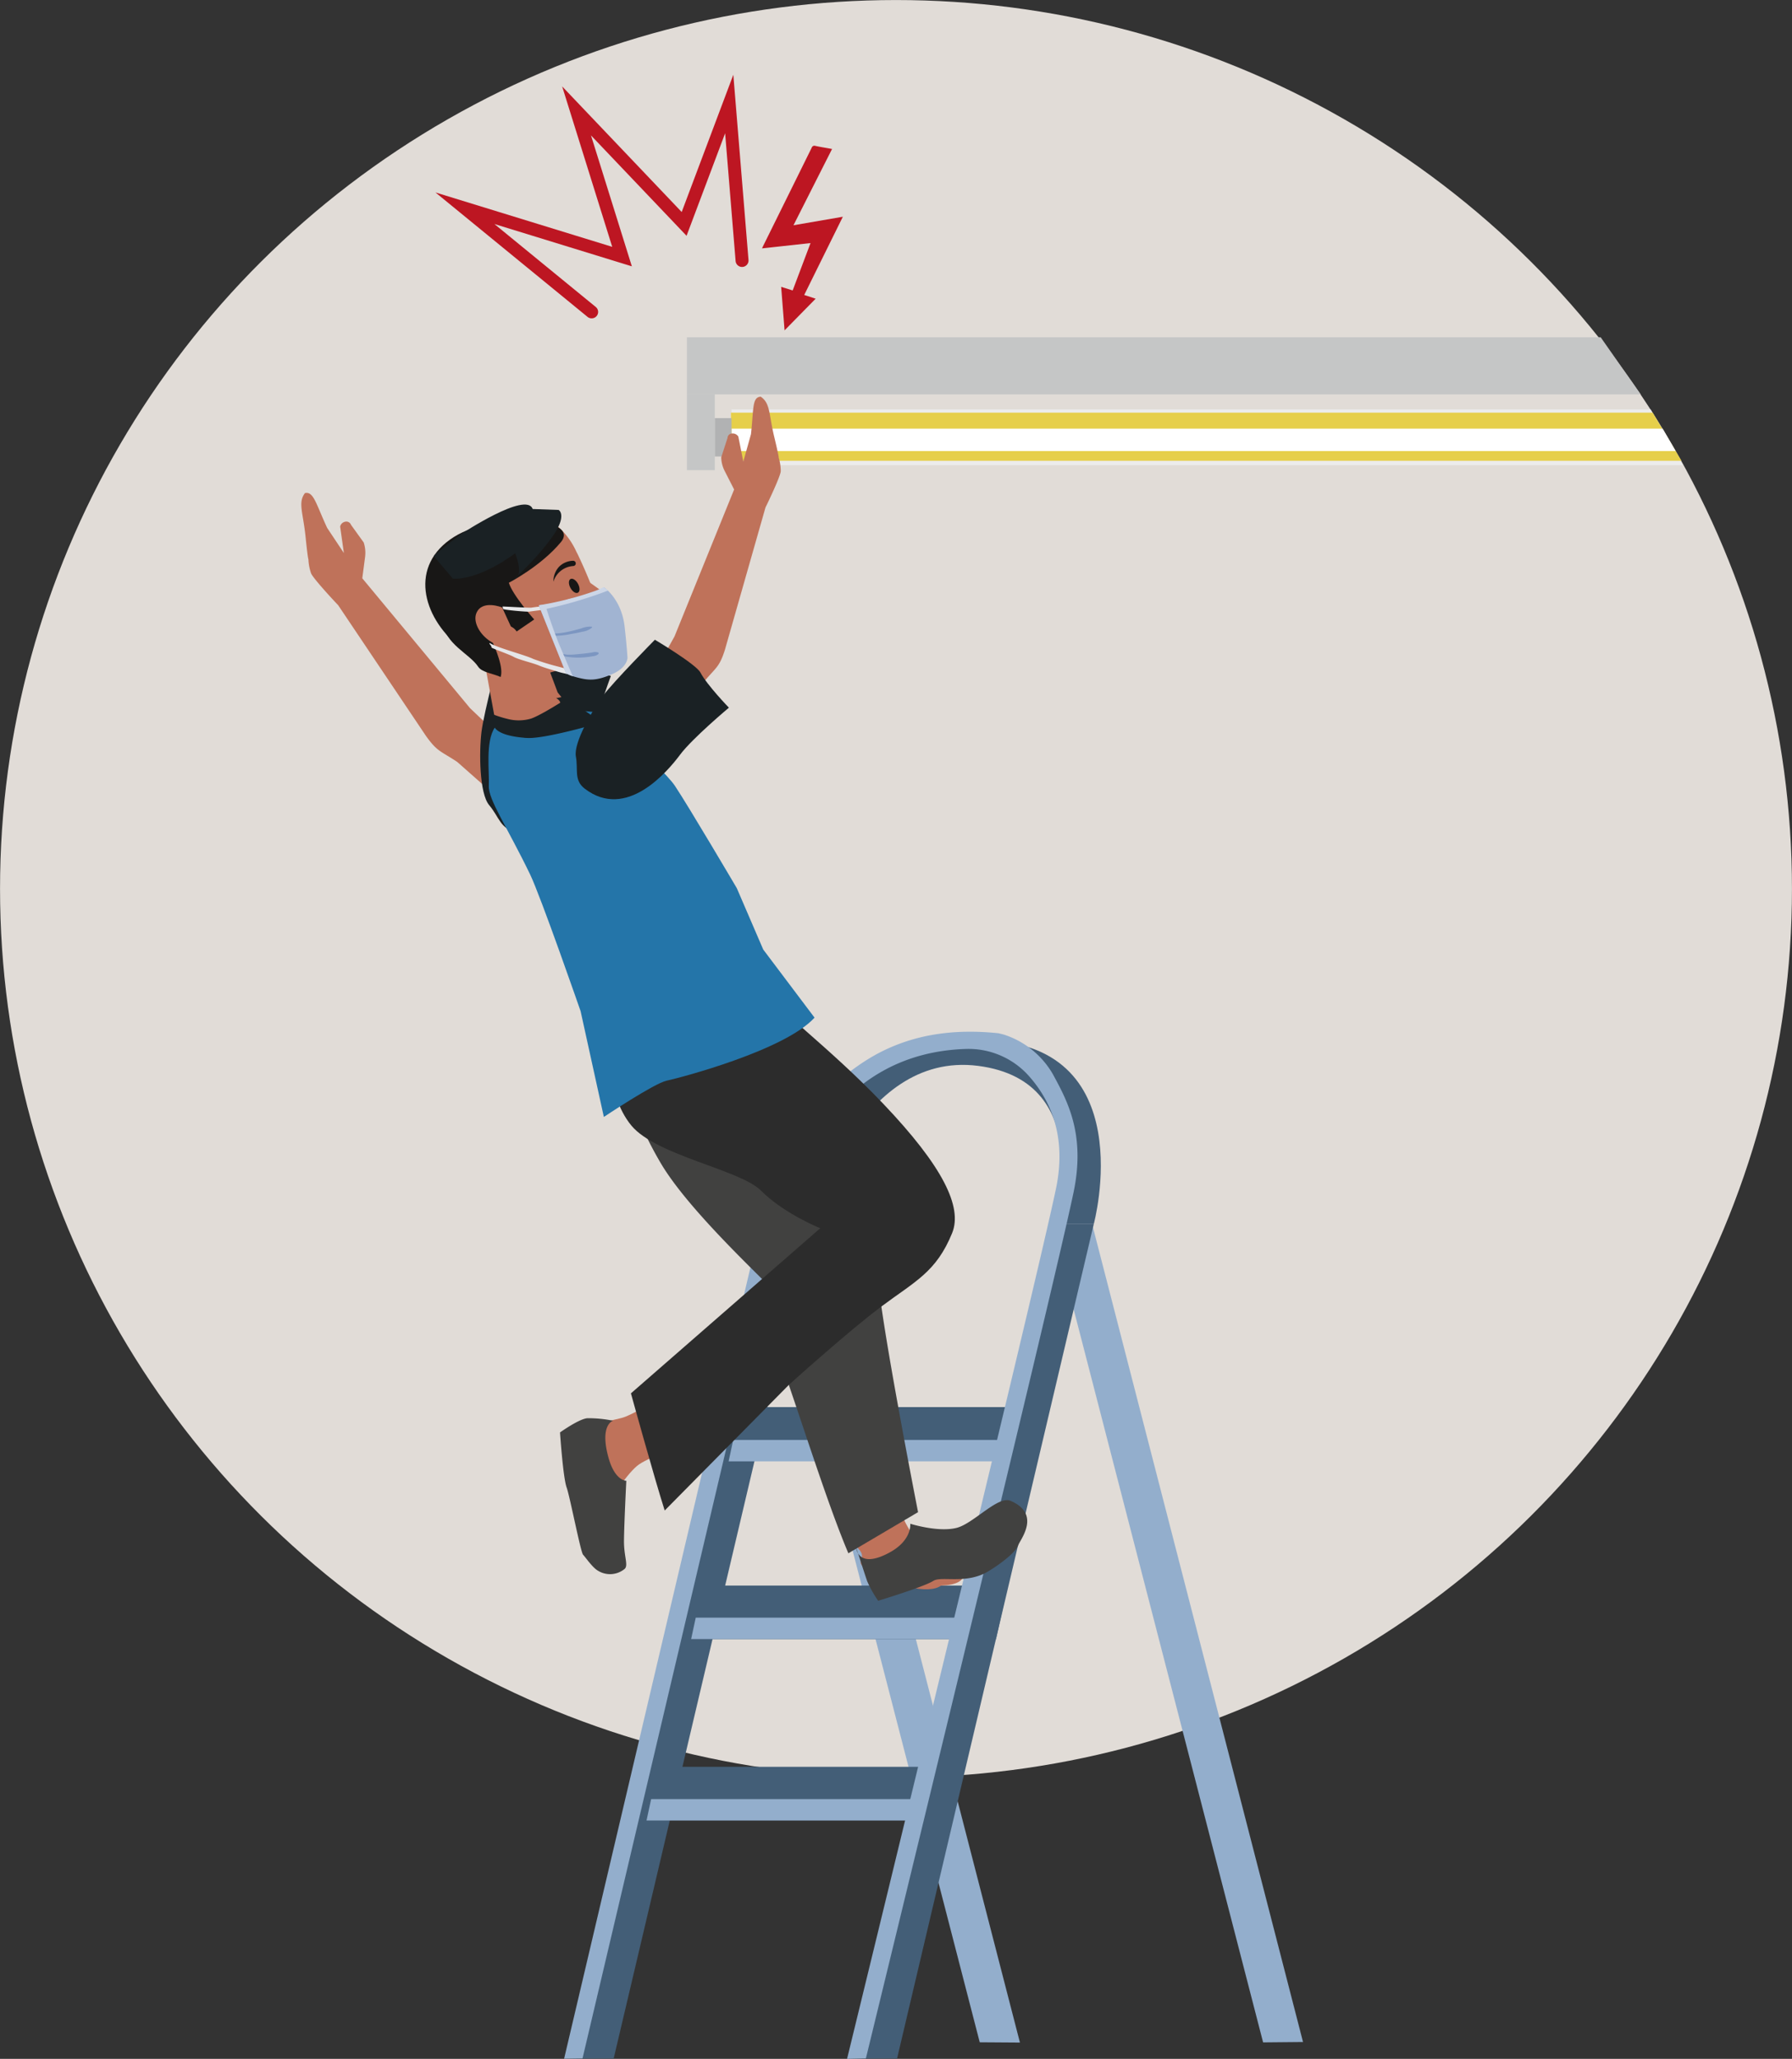 <svg xmlns="http://www.w3.org/2000/svg" id="Ebene_1" data-name="Ebene 1" viewBox="0 0 400.012 459.345"><rect x="0" y="0" width="400.012" height="459.345" fill="#333333" stroke="none"/><g><ellipse cx="200.006" cy="198.292" rx="199.998" ry="198.284" style="fill: #e1dcd7"></ellipse><g><polygon points="375.698 103.783 163.291 103.783 163.291 91.345 368.463 91.345 375.698 103.783" style="fill: #ececec"></polygon><polygon points="375.344 102.814 163.17 102.814 163.17 92.064 368.912 92.064 375.344 102.814" style="fill: #e6cf4a"></polygon><polygon points="374.039 100.633 163.291 100.633 163.291 95.626 371.133 95.626 374.039 100.633" style="fill: #fff"></polygon><rect x="159.559" y="93.282" width="3.731" height="8.564" style="fill: #b1b2b3"></rect><g><polygon points="366.244 87.992 153.329 87.992 153.329 75.252 357.309 75.252 366.244 87.992" style="fill: #c5c6c6"></polygon><rect x="153.329" y="87.992" width="6.23" height="16.909" style="fill: #c5c6c6"></rect></g></g><g><polygon points="281.951 455.665 290.862 455.582 243.78 273.086 234.743 273.086 281.951 455.665" style="fill: #93aecc"></polygon><polygon points="218.698 455.644 227.671 455.706 180.52 273.086 171.483 273.086 218.698 455.644" style="fill: #93aecc"></polygon><polygon points="136.981 459.281 127.944 459.281 171.858 273.086 180.896 273.086 136.981 459.281" style="fill: #435e77"></polygon><polygon points="212.249 406.132 144.226 406.132 146.862 394.187 214.885 394.187 212.249 406.132" style="fill: #435e77"></polygon><polygon points="222.331 365.693 154.308 365.693 156.944 353.748 224.967 353.748 222.331 365.693" style="fill: #435e77"></polygon><polygon points="222.298 365.687 154.275 365.687 155.304 360.909 223.327 360.909 222.298 365.687" style="fill: #93aecc"></polygon><polygon points="230.866 325.877 162.843 325.876 165.478 313.931 233.501 313.931 230.866 325.877" style="fill: #435e77"></polygon><path d="M171.858,273.086s10.082-41.007,46.729-41.007,25.569,41.007,25.569,41.007h-9.037s10.326-31.8-16.783-35.284-37.44,35.284-37.44,35.284Z" style="fill: #435e77"></path><polygon points="230.665 326.036 162.642 326.036 163.671 321.259 231.694 321.259 230.665 326.036" style="fill: #93aecc"></polygon><polygon points="212.341 406.167 144.318 406.167 145.348 401.39 213.37 401.39 212.341 406.167" style="fill: #93aecc"></polygon><polygon points="200.241 459.281 191.204 459.281 235.119 273.086 244.156 273.086 200.241 459.281" style="fill: #435e77"></polygon><path d="M193.283,459.252l-4.2.093c.435-1.835,41.661-170.484,46.619-194.077,1.955-9.3.271-17.375-5.006-23.991-.419-.525-.844-1.019-1.269-1.483a18.032,18.032,0,0,0-13.942-5.762c-13.623.461-24.541,6.535-32.532,18.119a61.158,61.158,0,0,0-9.113,21.282l-.02.1L130.03,459.252l-4.111.062L169.89,272.688a64.5,64.5,0,0,1,9.744-22.785,46,46,0,0,1,16.305-14.853c7.912-4.184,16.691-5.59,26.947-4.527l1.129.28a19.523,19.523,0,0,1,11.013,8.866c3.17,5.858,7.353,13.318,4.6,26.411C234.662,289.721,193.718,457.416,193.283,459.252Z" style="fill: #93aecc"></path></g><path d="M132.066,71.025a1.442,1.442,0,0,1-.918-.328L97.205,42.937l39.456,12.135L125.484,19.278,152.169,47.3l11.524-30.623,3.39,41.352a1.445,1.445,0,0,1-2.88.232l-2.338-28.53L153.254,52.61l-21.331-22.4,9.12,29.21L110.36,49.981l22.626,18.507a1.425,1.425,0,0,1,.2,2.016A1.447,1.447,0,0,1,132.066,71.025Z" style="fill: #bd1622"></path><path d="M169.808,88.5c2.186,1.507,1.76,3.766,3.022,8.984.09.375,1.035,4.278,1,4.659a10.059,10.059,0,0,1,.447,3.018c-.117,1.17-2.595,6.432-3.4,8.041l-9.057,31.762c-1.263,3.964-1.993,3.911-4.712,7.176l-5.87,9.582-6.409-9.506,5.729-10.207,13.314-32.8-2.091-4.1a6.961,6.961,0,0,1-.786-3.082L162.4,97.7a1.015,1.015,0,0,1,.954-.984,1.5,1.5,0,0,1,1.456.682l1.113,5.578,1.71-6.107C168.256,91.3,167.836,88.614,169.808,88.5Z" style="fill: #bf725a"></path><path d="M68.063,110.017c-1.595,2.13-.411,4.267.155,9.841.041.4.463,4.571.629,4.941a10.906,10.906,0,0,0,.6,3.144c.513,1.136,4.7,5.688,6.028,7.067L95.07,164.169c2.574,3.6,3.26,3.34,7,5.827l8.938,7.9,2.934-11.329L104.926,158,80.869,129.021l.617-4.693a7.425,7.425,0,0,0-.3-3.3L78.355,117.1a1.108,1.108,0,0,0-1.257-.712,1.418,1.418,0,0,0-1.171,1.1l.832,5.892-3.737-5.615C70.519,112.376,70,109.569,68.063,110.017Z" style="fill: #bf725a"></path><g><path d="M109.206,179.648c2.236,2.636,2.509,5.4,6,5.905,13.069,1.9,15.834-13.629,16.449-18.756.6-4.989,4.7-15.981,4.7-15.981s-7.63-2.28-10.613-4.188c-1.993-1.274-14.024-1.639-14.024-1.639s-3.7,13.874-4.24,18.287S106.971,177.011,109.206,179.648Z" style="fill: #1a2124"></path><path d="M145.676,312.846s-4.784,2.948-6.857,3.492c-2.433.638-5.487,1.01-6.28,3.021-1.577,4-3.186.572-3.906,3.6-1.731,7.276-.883,15.267,2.009,17.169,2.514,6.357,6.011,4.285,4.912-1.342-.584-2.991,4.129-9.611,6.648-11.734,2.067-1.744,9.784-4.451,9.784-4.451Z" style="fill: #bf725a"></path><path d="M189.279,330.485s1.177,5.461.991,7.579c-.219,2.486-.9,5.461.739,6.881,3.263,2.826-.536,3.165,2.092,4.862,6.319,4.08,14.189,6,16.974,3.942,6.885-.191,6.1-4.155.39-5.036-3.036-.468-7.721-7.107-8.884-10.176-.954-2.519-.908-10.635-.908-10.635Z" style="fill: #bf725a"></path><path d="M137.46,233.478a85.138,85.138,0,0,0,9.976,25.931c6.549,11.189,24.629,27.426,25.476,28.9,3.2,5.56-.286,10.551,3.171,20.673,4.32,12.648,9.24,28.022,13.291,37.564l15.556-9.176s-8.509-43.38-8.911-52.374-25.708-30.5-28.979-55.629Z" style="fill: #414140"></path><path d="M121.371,146.187l3.11,8.3,3.236,4.036c-3.257,6.735-17.042,2.972-17.042,2.972l-2.55-14.024c1.486-2.06,7.069-1.917,10.5-1.611C120.236,146.009,121.371,146.187,121.371,146.187Z" style="fill: #bf725a"></path><path d="M212.532,275.116c-3.553,8.715-8.256,10.746-15.786,16.369s-20.663,17.494-20.663,17.494L148.375,337c-2.24-6.975-7.539-26.135-7.539-26.135L183.1,274.024s-8.092-3.23-13.217-8.383c-4.65-4.676-23.36-7.813-28.927-14.5-6.08-7.3-5.388-20.815-4.335-20.53,5.534-6.434,33.569-10.294,33.569-10.294,2.669,4.608,14.533,12.877,27.037,26.011C210.355,260.118,214.921,269.258,212.532,275.116Z" style="fill: #2c2c2c"></path><path d="M128.644,123.06c.113.22.229.444.344.671a112.662,112.662,0,0,1,5.43,13.631,8.571,8.571,0,0,1-5.712,10.933c-5.625,1.679-10.49,3.341-14.35,3-1.173-.1-4.195-2.427-4.639-2.987-1.037-1.308-2.32-1.06-3.543-3.169-3.712-6.388-7.613-14.746-7.613-14.746,2.04-10.753,20.626-16.853,26.184-12.732A16.607,16.607,0,0,1,128.644,123.06Z" style="fill: #bf725a"></path><path d="M102.479,144.278s9.853-7.923,12.852-3.391l3.915-2.678s-4.8-5.382-5.665-8.193c0,0,7.12-3.65,11.618-9.058s-14.691-6.925-23.857-1.169C91.247,126.127,94.2,137.518,102.479,144.278Z" style="fill: #181716"></path><path d="M123.537,129.781a4.789,4.789,0,0,1,1.258-3.341,4.561,4.561,0,0,1,3.148-1.329.588.588,0,0,1,.576.509h0a.589.589,0,0,1-.553.666A4.937,4.937,0,0,0,123.537,129.781Z" style="fill: #181716"></path><path d="M111.746,151.043c-1.552-.743-4.162-1.007-5-2.282-1.947-2.974-7.367-4.941-8.071-10.159l7.027-3.489S113.088,147.252,111.746,151.043Z" style="fill: #181716"></path><path d="M112.081,135.526s-4.493-1.825-5.748,1.281c-1.383,3.424,4.369,9.484,9.387,6.612Z" style="fill: #bf725a"></path><path d="M133.057,140.619a5.068,5.068,0,0,1-4.34.3.5.5,0,0,1-.243-.673.512.512,0,0,1,.677-.241,4.226,4.226,0,0,0,4.192-.776.512.512,0,0,1,.714.092.5.5,0,0,1-.092.708A6.571,6.571,0,0,1,133.057,140.619Z" style="fill: #181716"></path><path d="M110.473,162.3c-2.169,3.105-1.2,9.981-1.36,13.024s4.125,9.216,9.21,19.748c2.408,4.986,11.283,30.539,11.283,30.539l5.187,23.585s11.244-7.507,14.015-8.091,26.336-6.715,33.015-14.064l-11.455-15.2-5.9-13.692s-10.705-18.167-13.788-22.788S129.9,155.77,129.9,155.77l-3.5,1.38.457.793c.118,2.8.463,3.5-.189,3.7-1.791.549-7.911,3.643-10.107,2.754Z" style="fill: #2475a9"></path><path d="M118.9,113.56c-1.411-4.057-16,5.611-16,5.611s-5.886,4.5-6.088,4.894l4.284,5.033s5.2.7,13.9-5.647c0,0,1.849,4.3.141,5.55s3.907-3.327,8.084-9.145c3.527-4.914,1.49-6.084,1.49-6.084Z" style="fill: #1a2124"></path><path d="M125.289,158.192l11.055.994s-2.5-1.668-3.4-2.289c-1.738-1.195-3.664-2.338-5.062-1.926-.839.247-3.743.794-3.743.794a1.891,1.891,0,0,1,.883.841A8.041,8.041,0,0,1,125.289,158.192Z" style="fill: #1a2124"></path><path d="M128.946,129.367a1.844,1.844,0,0,1,1.82-.037l3.931,2.8a1.1,1.1,0,0,1,.421.585h0c.315,1.045-.575,2.45-1.989,3.138l-.311.151c-1.271.619-2.557.455-3.021-.386l-2.153-3.9c-.4-.715.221-1.828,1.3-2.354Z" style="fill: #bf725a"></path><path d="M129.025,130.259c.456.844.446,1.73-.022,1.979s-1.217-.234-1.673-1.079-.447-1.73.021-1.979S128.568,129.415,129.025,130.259Z" style="fill: #181716"></path><path d="M126.643,155.78l7.623,5.4s-12.524,3.733-16.663,3.463c-7.1-.463-7.307-2.657-7.307-2.657l-.354-2.652a24.725,24.725,0,0,0,3.314,1.05,9.81,9.81,0,0,0,5.3-.065C120.9,159.515,126.643,155.78,126.643,155.78Z" style="fill: #1a2124"></path><path d="M128.548,168.768c.546,3.024-.491,5.3,1.994,7.2,9.3,7.112,18.477-3.852,21.275-7.6,2.723-3.646,10.888-10.48,10.888-10.48s-4.9-5.066-6.357-7.843c-.973-1.853-10.161-7.315-10.161-7.315S137.03,152,134.616,155.217,128,165.743,128.548,168.768Z" style="fill: #1a2124"></path><path d="M136.851,316.976a26.593,26.593,0,0,0-5.742-.562c-1.863.138-6.1,3.17-6.1,3.17s.667,10.082,1.482,12.3c.694,1.885,3.122,14.42,3.661,14.979s2.072,2.839,3.3,3.556a5.136,5.136,0,0,0,5.952-.361c.935-.8-.157-2.774-.116-6.389.045-4.008.519-13.3.519-13.3s-2.541.069-3.981-5.17C133.784,317.8,136.851,316.976,136.851,316.976Z" style="fill: #414140"></path><path d="M191.1,345.2s1.782,5.572,2.472,7.569a25.121,25.121,0,0,0,2.45,4.369s10.217-3.092,12.32-4.438c1.789-1.146,7.37.828,12.224-2.108,3.5-2.115,6.237-4.488,6.7-5.8s5.251-7-1.718-9.958c-2.789-1.182-8.246,5.087-12,6.038-4.157,1.054-10.354-.918-10.354-.918s.432,3.693-4.656,6.435C191.352,350.267,191.1,345.2,191.1,345.2Z" style="fill: #414140"></path><g><path d="M112.177,135.314c.012-.028,6.02.328,6.423.26.945-.156,1.9-.237,2.841-.384a29.484,29.484,0,0,0,3.08-.8,16.49,16.49,0,0,0,1.938-.533c.453-.18,1.364-.444,1.6-.235a.227.227,0,0,1,.043.252c-.234.472-.884.562-1.333.741a13.447,13.447,0,0,1-1.754.592c-1.029.254-2.066.552-3.107.73-.906.155-1.817.253-2.725.375-.348.047-.7.085-1.046.147-.429.076-5.9-.38-5.84-.617Z" style="fill: #e6e6e8"></path><path d="M126.65,149.216a15.464,15.464,0,0,1-1.78-.423,60.385,60.385,0,0,1-5.807-1.765c-1.779-.887-8.087-2.5-9.758-3.576-.246.209.448.513.408,1.029.343.243,4.144,1.6,4.941,2.063,1.092.631,4.329,1.364,5.663,1.94,1.093.471,2.809.934,3.956,1.3a15.625,15.625,0,0,0,1.864.48,2.06,2.06,0,0,0,1.659-.1c.125-.095.235-.28.125-.42A1.821,1.821,0,0,0,126.65,149.216Z" style="fill: #e6e6e8"></path><path d="M134.84,131.047s3.882,2.583,4.583,8.724c.487,4.261.644,6.923.644,6.923s.084,2.2-3.439,3.72-5.2,1.391-7.654.765c-2.293-.584-2.654-1.039-2.654-1.039l-6.064-15.1a51.616,51.616,0,0,0,8.293-1.572A31.1,31.1,0,0,0,134.84,131.047Z" style="fill: #a1b4d2"></path><path d="M123.274,141.359a17.792,17.792,0,0,0,4.078-.533c.816-.184,1.619-.409,2.426-.63a5.1,5.1,0,0,1,2.267-.379.126.126,0,0,1,.082.207,4.118,4.118,0,0,1-2.129.918c-.853.216-1.723.375-2.589.518a18.106,18.106,0,0,1-4.226.383c-.338-.024-.235-.489.091-.484Z" style="fill: #7c96c1"></path><path d="M125.942,145.941a3.058,3.058,0,0,0,.971.122,13.466,13.466,0,0,0,1.771-.086c.748-.075,1.5-.13,2.244-.23.438-.059.876-.118,1.313-.187a2.2,2.2,0,0,1,1.244,0,.225.225,0,0,1,.087.357,2.007,2.007,0,0,1-1.191.481c-.457.082-.915.151-1.376.2a17.181,17.181,0,0,1-2.407.112c-.607-.023-1.215-.069-1.813-.149a3.293,3.293,0,0,1-1.023-.244.209.209,0,0,1,.18-.376Z" style="fill: #7c96c1"></path><path d="M135.758,131.735c-.738.292-1.061.42-1.8.68a94.233,94.233,0,0,1-11.968,3.421s1.488,4.792,3.2,8.813c1.139,2.677,2.125,4.974,2.658,6.214a5.015,5.015,0,0,1-1.522-.723l-6.056-15.1a71.778,71.778,0,0,0,12.467-3.165,15.035,15.035,0,0,0,2-.874" style="fill: #ccd6e7"></path></g></g><path d="M177.12,50.258l11.021-1.9-8.622,17.45,2.554.834-6.94,7.063L174.373,64l2.569.8,3.986-10.571-10.82,1.187c.086-.2.134-.323.193-.442q5.444-11,10.879-22a.635.635,0,0,1,.84-.419c1.05.227,2.113.394,3.17.585l.544.1C182.858,38.916,180.014,44.538,177.12,50.258Z" style="fill: #bd1622"></path></g></svg>